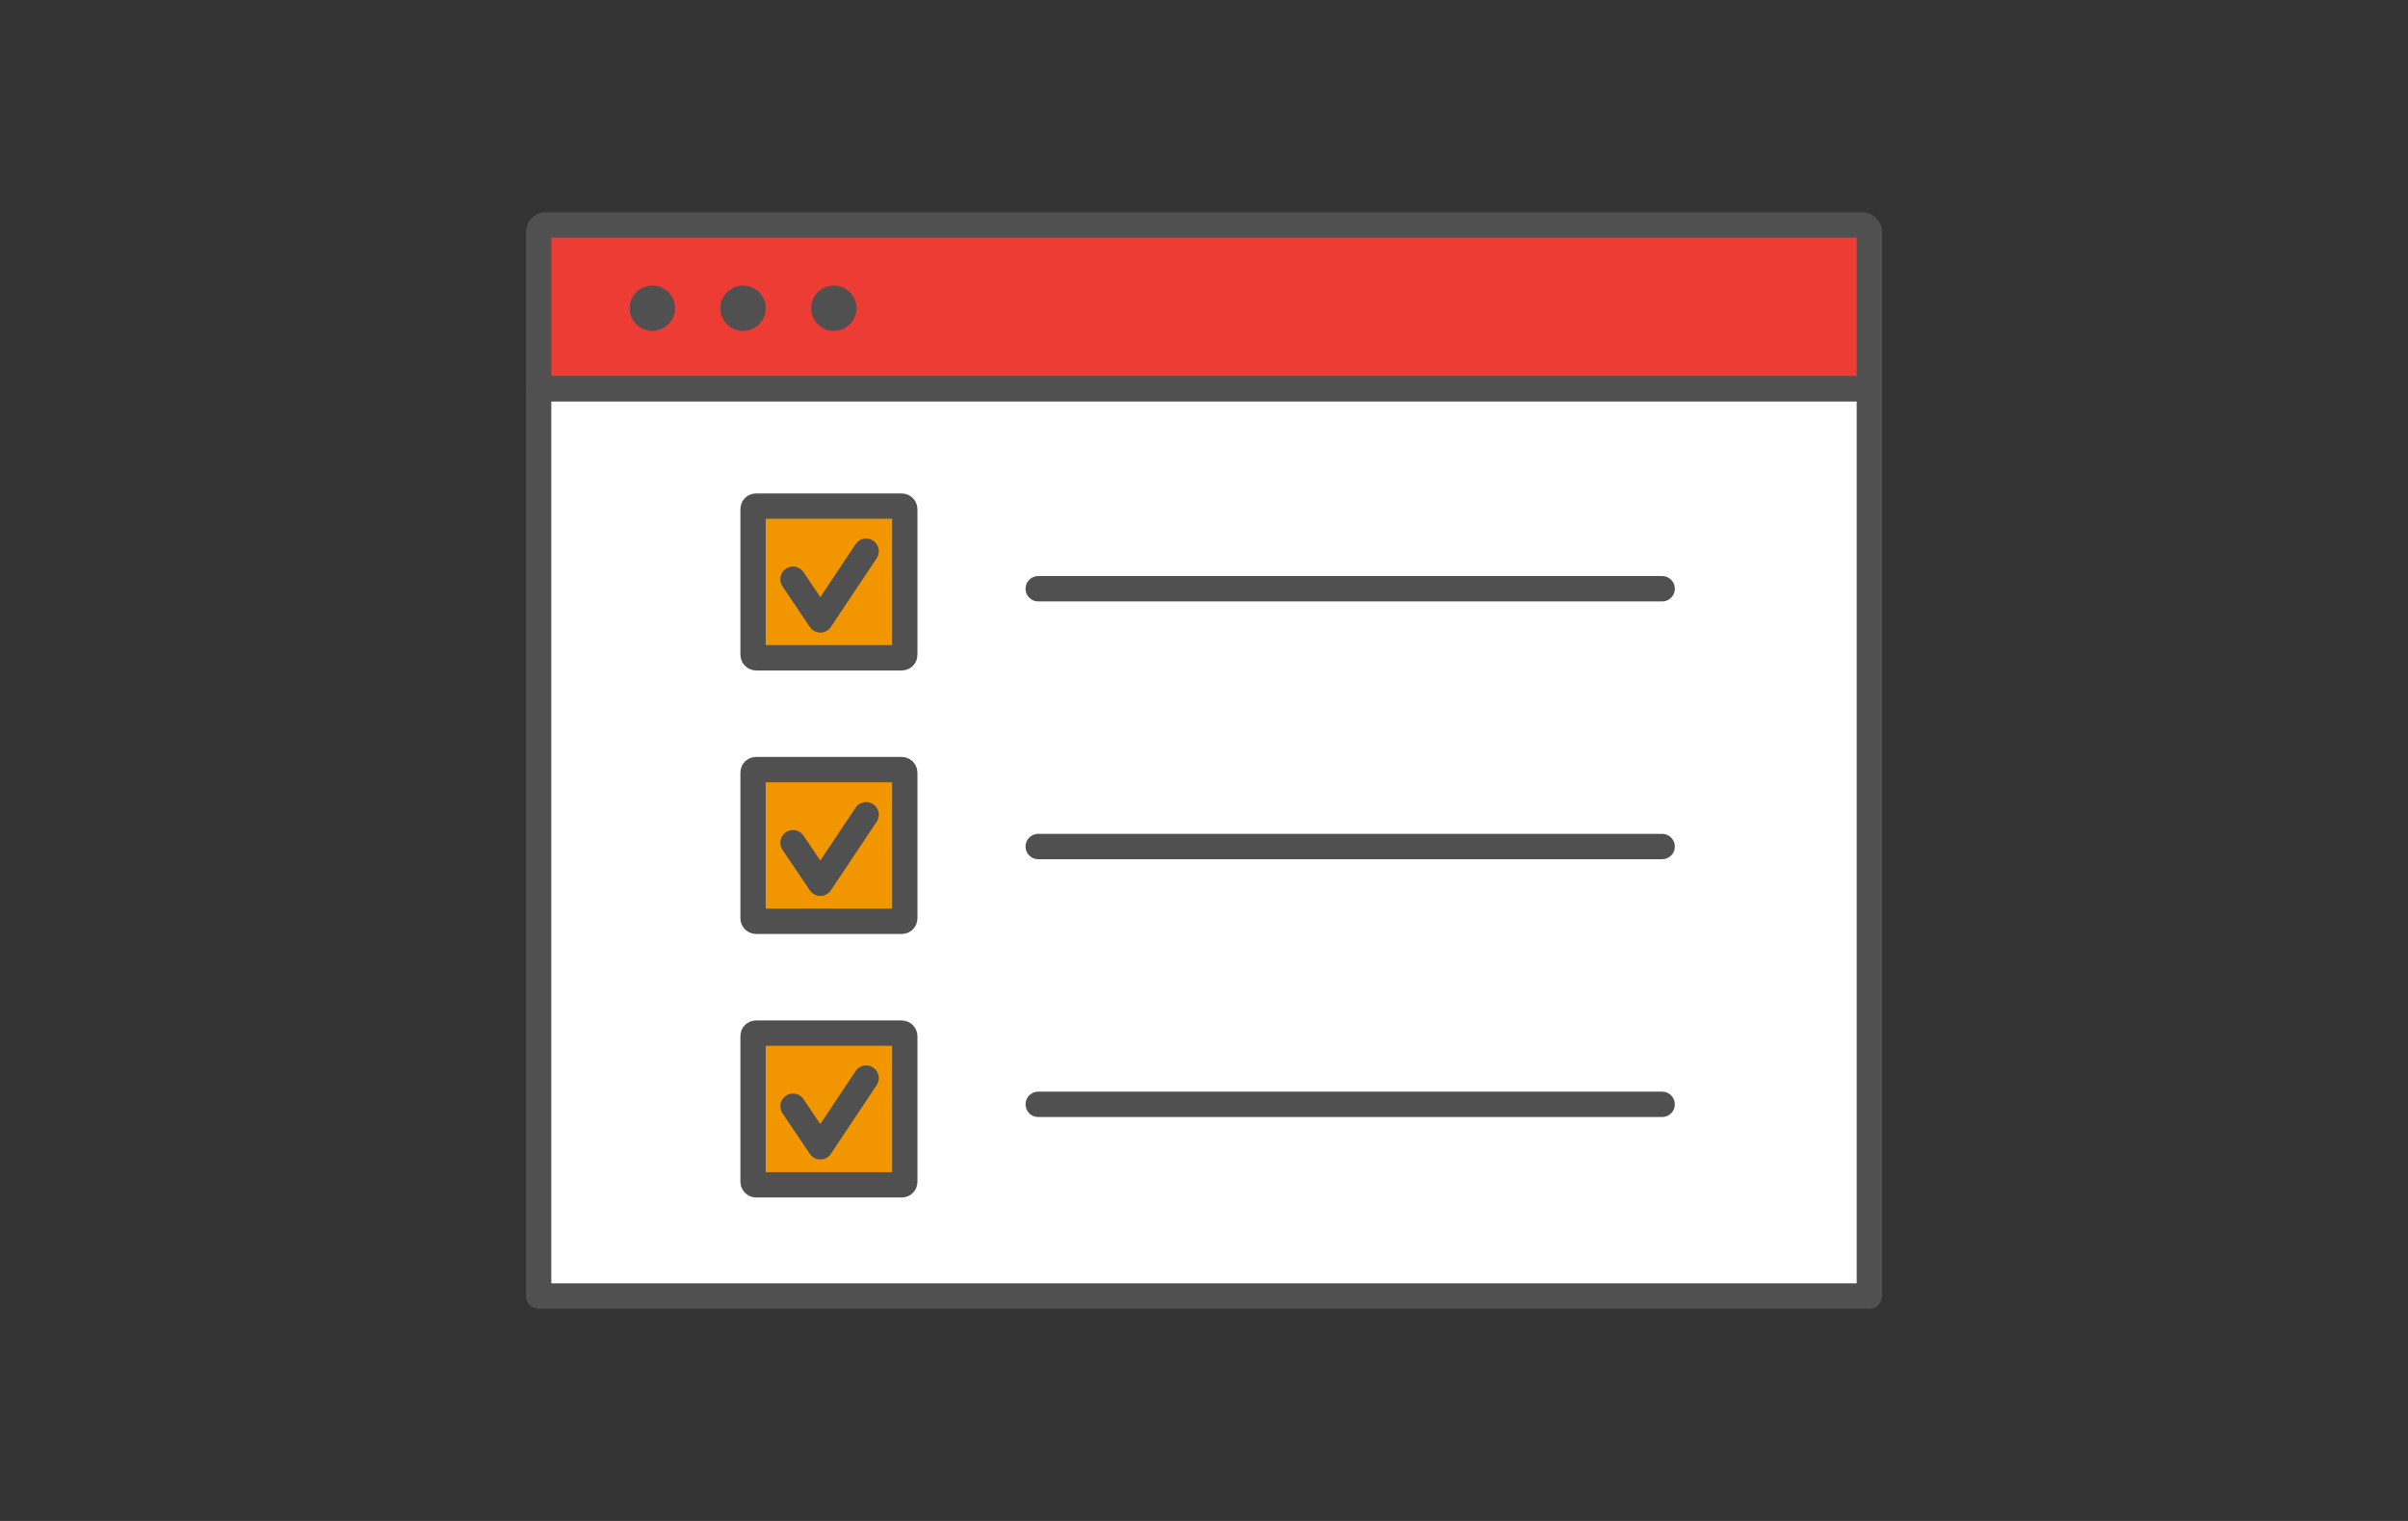 <svg id="レイヤー_3" data-name="レイヤー 3" xmlns="http://www.w3.org/2000/svg" viewBox="0 0 190 120"><rect x="0" y="0" width="190" height="120" fill="#333333" stroke="none"/><defs><style>.cls-1{fill:#fff;}.cls-1,.cls-2,.cls-3,.cls-4{stroke:#505050;stroke-linecap:round;stroke-linejoin:round;stroke-width:2px;}.cls-2{fill:#ed3c34;}.cls-3{fill:#f29600;}.cls-4,.cls-6{fill:none;}.cls-5{fill:#505050;}</style></defs><rect class="cls-1" x="42.5" y="30.66" width="105" height="71.59"/><path class="cls-2" d="M43.07,17.75H146.93a.57.57,0,0,1,.57.57V30.66a0,0,0,0,1,0,0H42.5a0,0,0,0,1,0,0V18.32A.57.57,0,0,1,43.07,17.75Z"/><rect class="cls-3" x="59.42" y="39.93" width="11.97" height="11.97" rx="0.23"/><polyline class="cls-3" points="62.57 45.7 64.73 48.91 68.34 43.49"/><rect class="cls-3" x="59.42" y="60.72" width="11.97" height="11.97" rx="0.23"/><polyline class="cls-3" points="62.57 66.49 64.73 69.69 68.34 64.28"/><rect class="cls-3" x="59.42" y="81.51" width="11.97" height="11.97" rx="0.23"/><polyline class="cls-3" points="62.57 87.28 64.73 90.48 68.34 85.06"/><line class="cls-4" x1="81.92" y1="46.45" x2="131.15" y2="46.45"/><line class="cls-4" x1="81.92" y1="87.13" x2="131.15" y2="87.13"/><line class="cls-4" x1="81.92" y1="66.79" x2="131.15" y2="66.79"/><circle class="cls-5" cx="65.79" cy="24.32" r="1.79"/><circle class="cls-5" cx="51.47" cy="24.32" r="1.79"/><circle class="cls-5" cx="58.63" cy="24.32" r="1.79"/><rect class="cls-6" width="190" height="120"/></svg>